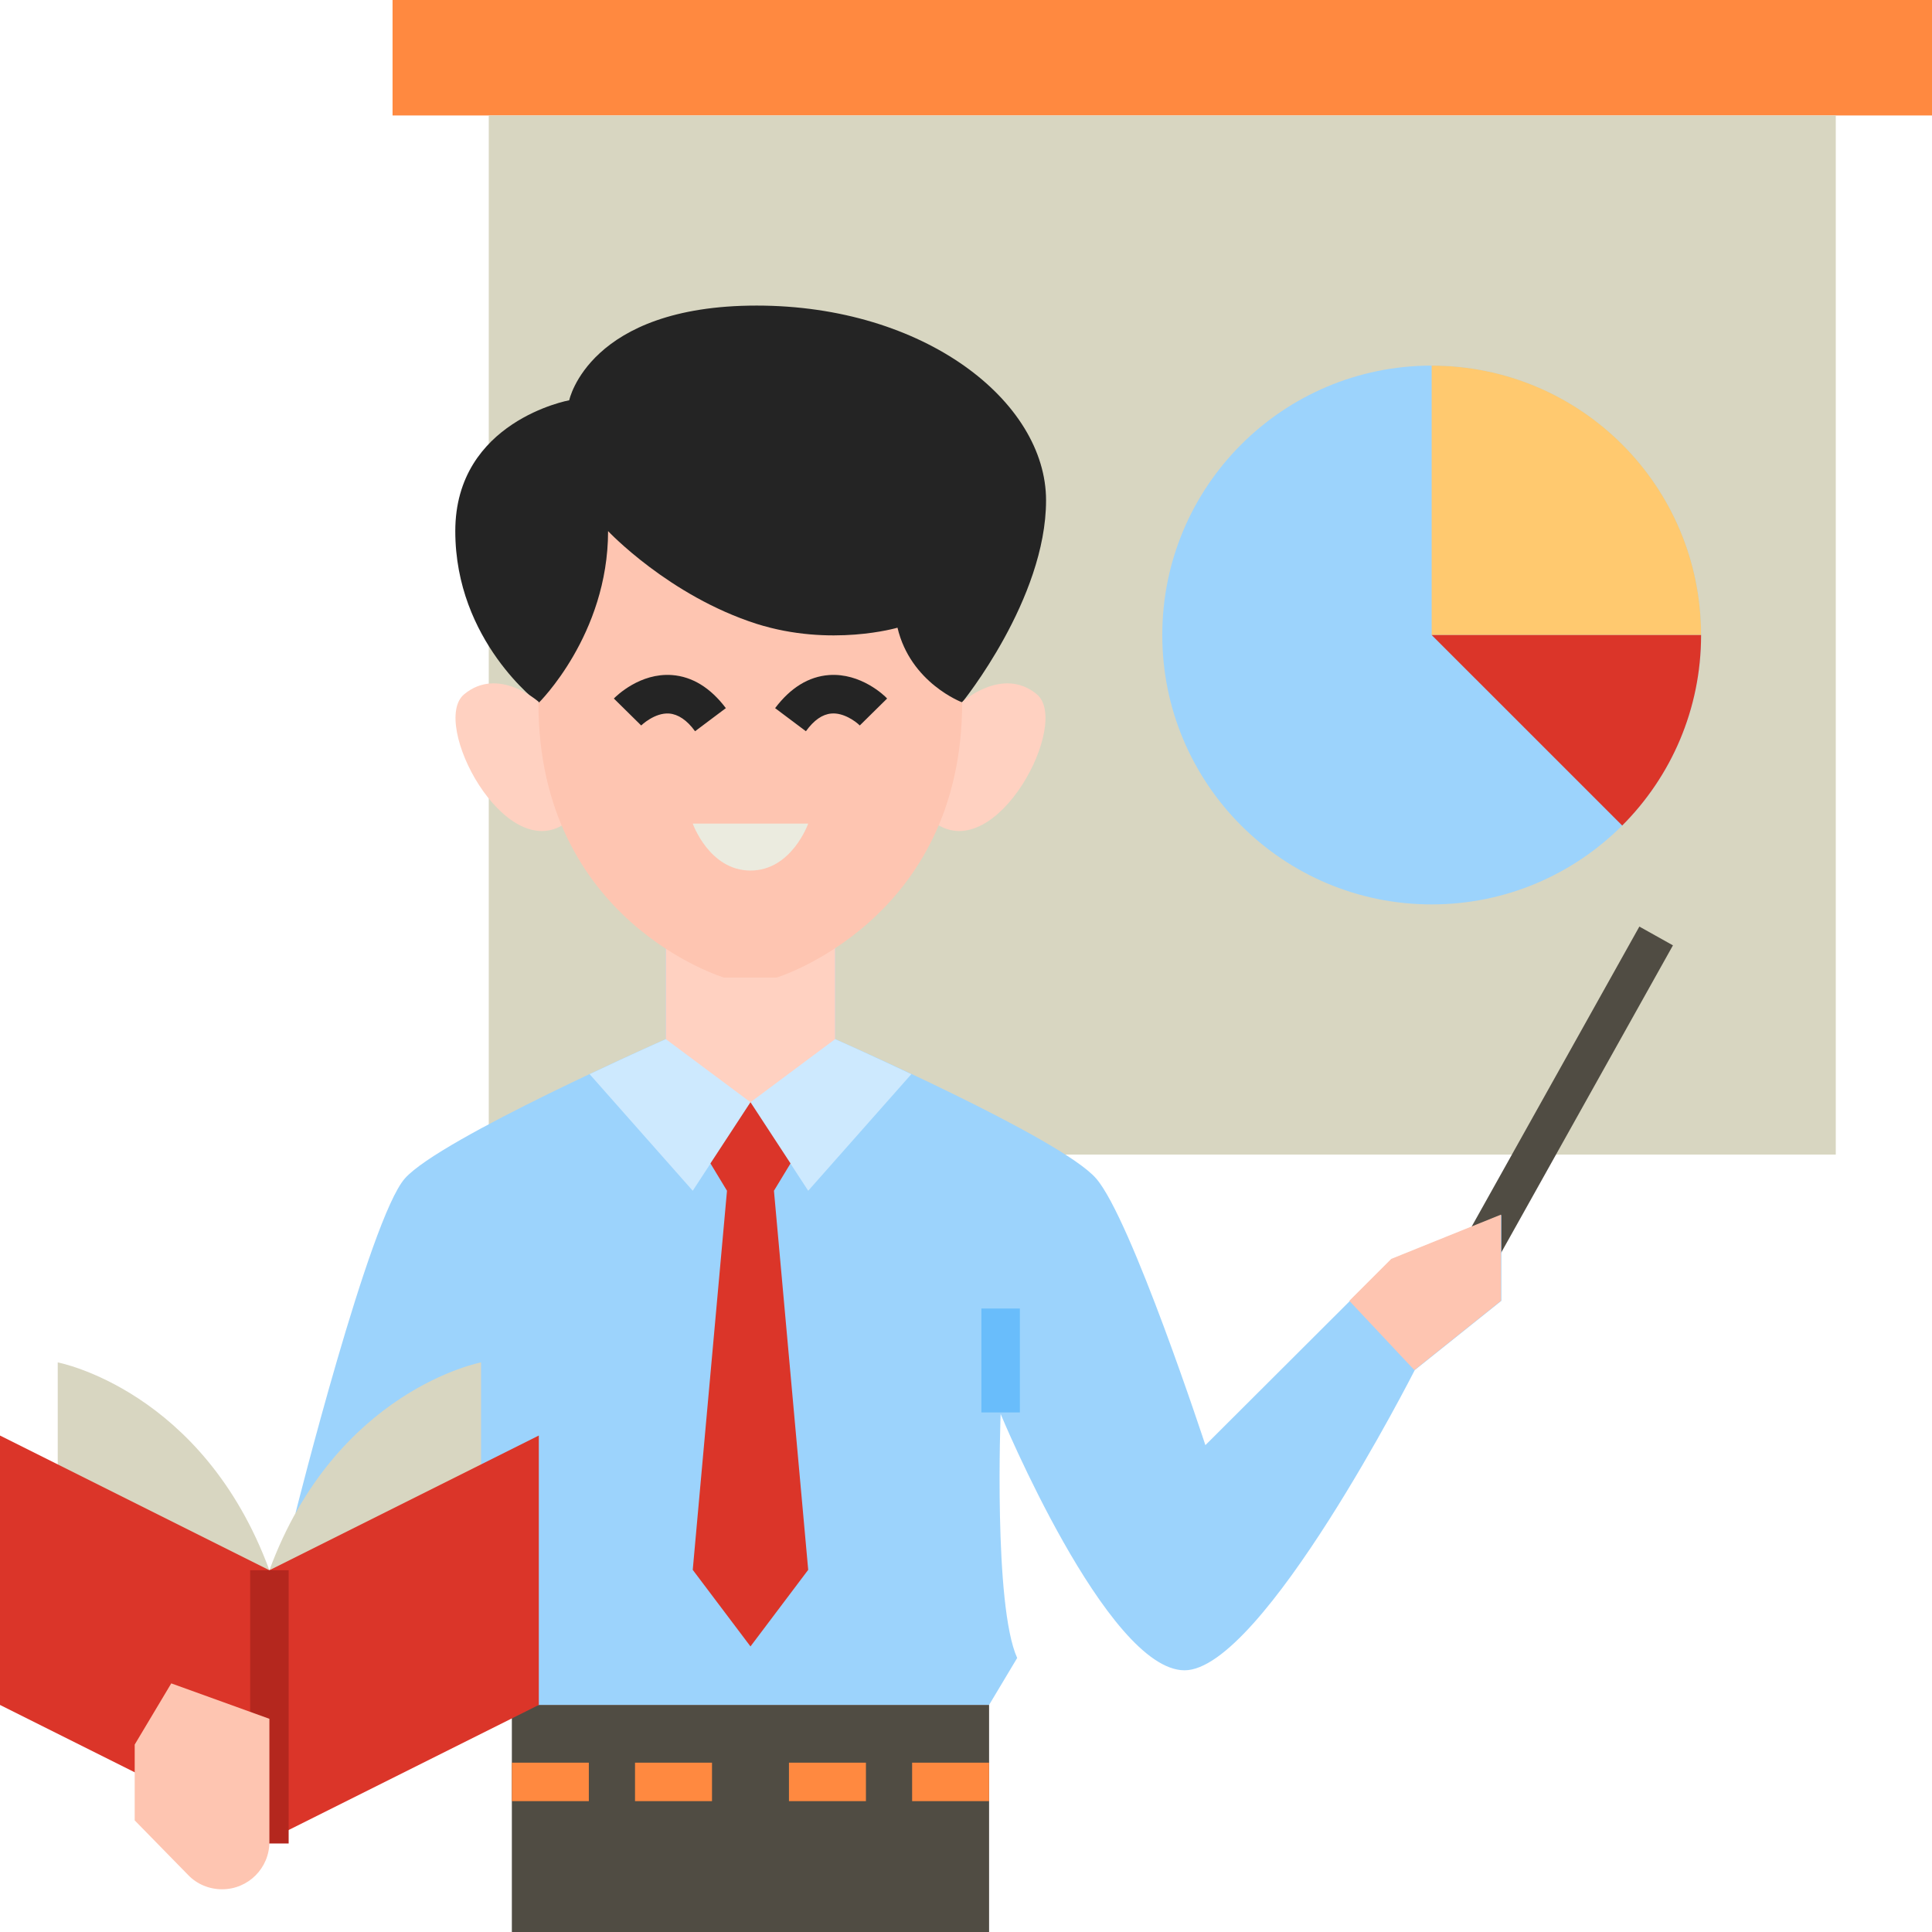 <svg xmlns="http://www.w3.org/2000/svg" width="96" height="96" viewBox="0 0 96 96" fill="none"><path d="M19.506 0H96V5.737H19.506V0Z" fill="#FF8940"></path><path d="M24.287 5.737H91.219V57.37H24.287V5.737Z" fill="#D8D6C1"></path><path d="M81.459 46.041L83.128 46.974L73.208 64.721L71.539 63.788L81.459 46.041Z" fill="#504C43"></path><path d="M41.498 46.47V51.633C41.498 51.633 52.724 56.548 54.464 58.556C56.204 60.545 59.895 71.809 59.895 71.809L69.151 62.572L74.601 60.373V64.637L70.298 68.08C70.298 68.08 62.725 82.996 58.862 82.996C54.999 82.996 49.721 70.26 49.721 70.26C49.721 70.26 49.358 79.764 50.543 82.384L49.147 84.717H26.773L14.687 75.174C14.687 75.174 18.359 60.545 20.118 58.556C21.877 56.567 33.084 51.633 33.084 51.633V46.47" fill="#9CD3FC"></path><path d="M33.084 46.47H41.498V54.884H33.084V46.47Z" fill="#FFD1C1"></path><path d="M74.582 60.354V64.637L70.279 68.08L67.047 64.637L69.132 62.553L74.582 60.354Z" fill="#FEC5B1"></path><path d="M37.291 54.77L34.422 59.168L29.297 53.374C31.439 52.36 33.084 51.633 33.084 51.633L37.291 54.77Z" fill="#CDE9FE"></path><path d="M45.285 53.374L40.159 59.168L37.291 54.77L41.498 51.633C41.498 51.633 43.143 52.36 45.285 53.374Z" fill="#CDE9FE"></path><path d="M39.28 57.81L38.457 59.168L40.159 78.005L37.291 81.81L34.422 78.005L36.124 59.168L35.302 57.81L37.291 54.77L39.28 57.81Z" fill="#DB3529"></path><path d="M49.147 84.717V96H25.434V84.717" fill="#504C43"></path><path d="M25.434 87.586H29.259V89.498H25.434V87.586Z" fill="#FF8940"></path><path d="M31.554 87.586H35.379V89.498H31.554V87.586Z" fill="#FF8940"></path><path d="M45.323 87.586H49.147V89.498H45.323V87.586Z" fill="#FF8940"></path><path d="M39.203 87.586H43.028V89.498H39.203V87.586Z" fill="#FF8940"></path><path d="M48.765 65.02H50.677V70.183H48.765V65.02Z" fill="#69BDFB"></path><path d="M13.386 78.024C10.078 69.055 2.869 67.697 2.869 67.697V78.024H13.386Z" fill="#D8D6C1"></path><path d="M13.386 78.024C16.695 69.055 23.904 67.697 23.904 67.697V78.024H13.386Z" fill="#D8D6C1"></path><path d="M13.386 91.41L0 84.717V71.331L13.386 78.024V91.41Z" fill="#DB3529"></path><path d="M13.386 91.41L26.773 84.717V71.331L13.386 78.024V91.41Z" fill="#DB3529"></path><path d="M26.773 34.939C26.773 34.939 22.623 31.86 22.623 26.39C22.623 20.921 28.284 19.889 28.284 19.889C28.284 19.889 29.259 15.184 37.597 15.184C45.935 15.184 51.978 19.946 51.978 24.861C51.978 29.775 47.809 34.9 47.809 34.9" fill="#242424"></path><path d="M26.773 34.881C26.773 34.881 24.765 33.084 23.063 34.499C21.361 35.914 25.071 42.971 28.073 40.924" fill="#FFD1C1"></path><path d="M47.809 34.881C47.809 34.881 49.817 33.084 51.519 34.499C53.221 35.914 49.53 42.971 46.508 40.924" fill="#FFD1C1"></path><path d="M47.809 34.9C47.809 45.763 38.591 48.574 38.591 48.574H35.971C35.971 48.574 26.754 45.801 26.754 34.939C26.754 34.939 30.215 31.554 30.215 26.39C30.215 26.39 33.237 29.603 37.597 30.999C41.288 32.166 44.596 31.19 44.596 31.19C45.246 33.944 47.809 34.9 47.809 34.9Z" fill="#FEC5B1"></path><path d="M34.537 36.335C34.136 35.78 33.696 35.493 33.256 35.455C32.529 35.398 31.86 36.048 31.86 36.048L30.502 34.709C30.636 34.575 31.802 33.428 33.39 33.543C34.403 33.619 35.302 34.174 36.067 35.187L34.537 36.335Z" fill="#242424"></path><path d="M40.045 36.335L38.515 35.187C39.28 34.174 40.178 33.619 41.192 33.543C42.779 33.428 43.965 34.575 44.08 34.709L42.722 36.048C42.531 35.857 41.919 35.398 41.307 35.455C40.867 35.493 40.446 35.78 40.045 36.335Z" fill="#242424"></path><path d="M40.159 40.924C40.159 40.924 39.337 43.257 37.291 43.257C35.245 43.257 34.422 40.924 34.422 40.924H40.159Z" fill="#EBEBDF"></path><path d="M71.139 44.94C78.533 44.94 84.526 38.947 84.526 31.554C84.526 24.161 78.533 18.167 71.139 18.167C63.746 18.167 57.753 24.161 57.753 31.554C57.753 38.947 63.746 44.94 71.139 44.94Z" fill="#9CD3FC"></path><path d="M84.526 31.554H71.139V18.167C78.54 18.167 84.526 24.153 84.526 31.554Z" fill="#FFC96F"></path><path d="M84.526 31.554C84.526 35.245 83.034 38.591 80.606 41.02L71.139 31.554H84.526Z" fill="#DB3529"></path><path d="M12.43 78.024H14.343V91.602H12.43V78.024Z" fill="#B4271E"></path><path d="M8.51 83.646L13.386 85.406V91.525C13.386 92.826 12.335 93.877 11.034 93.877C10.403 93.877 9.791 93.629 9.351 93.17L6.693 90.454V86.687L8.51 83.646Z" fill="#FEC5B1"></path></svg>
